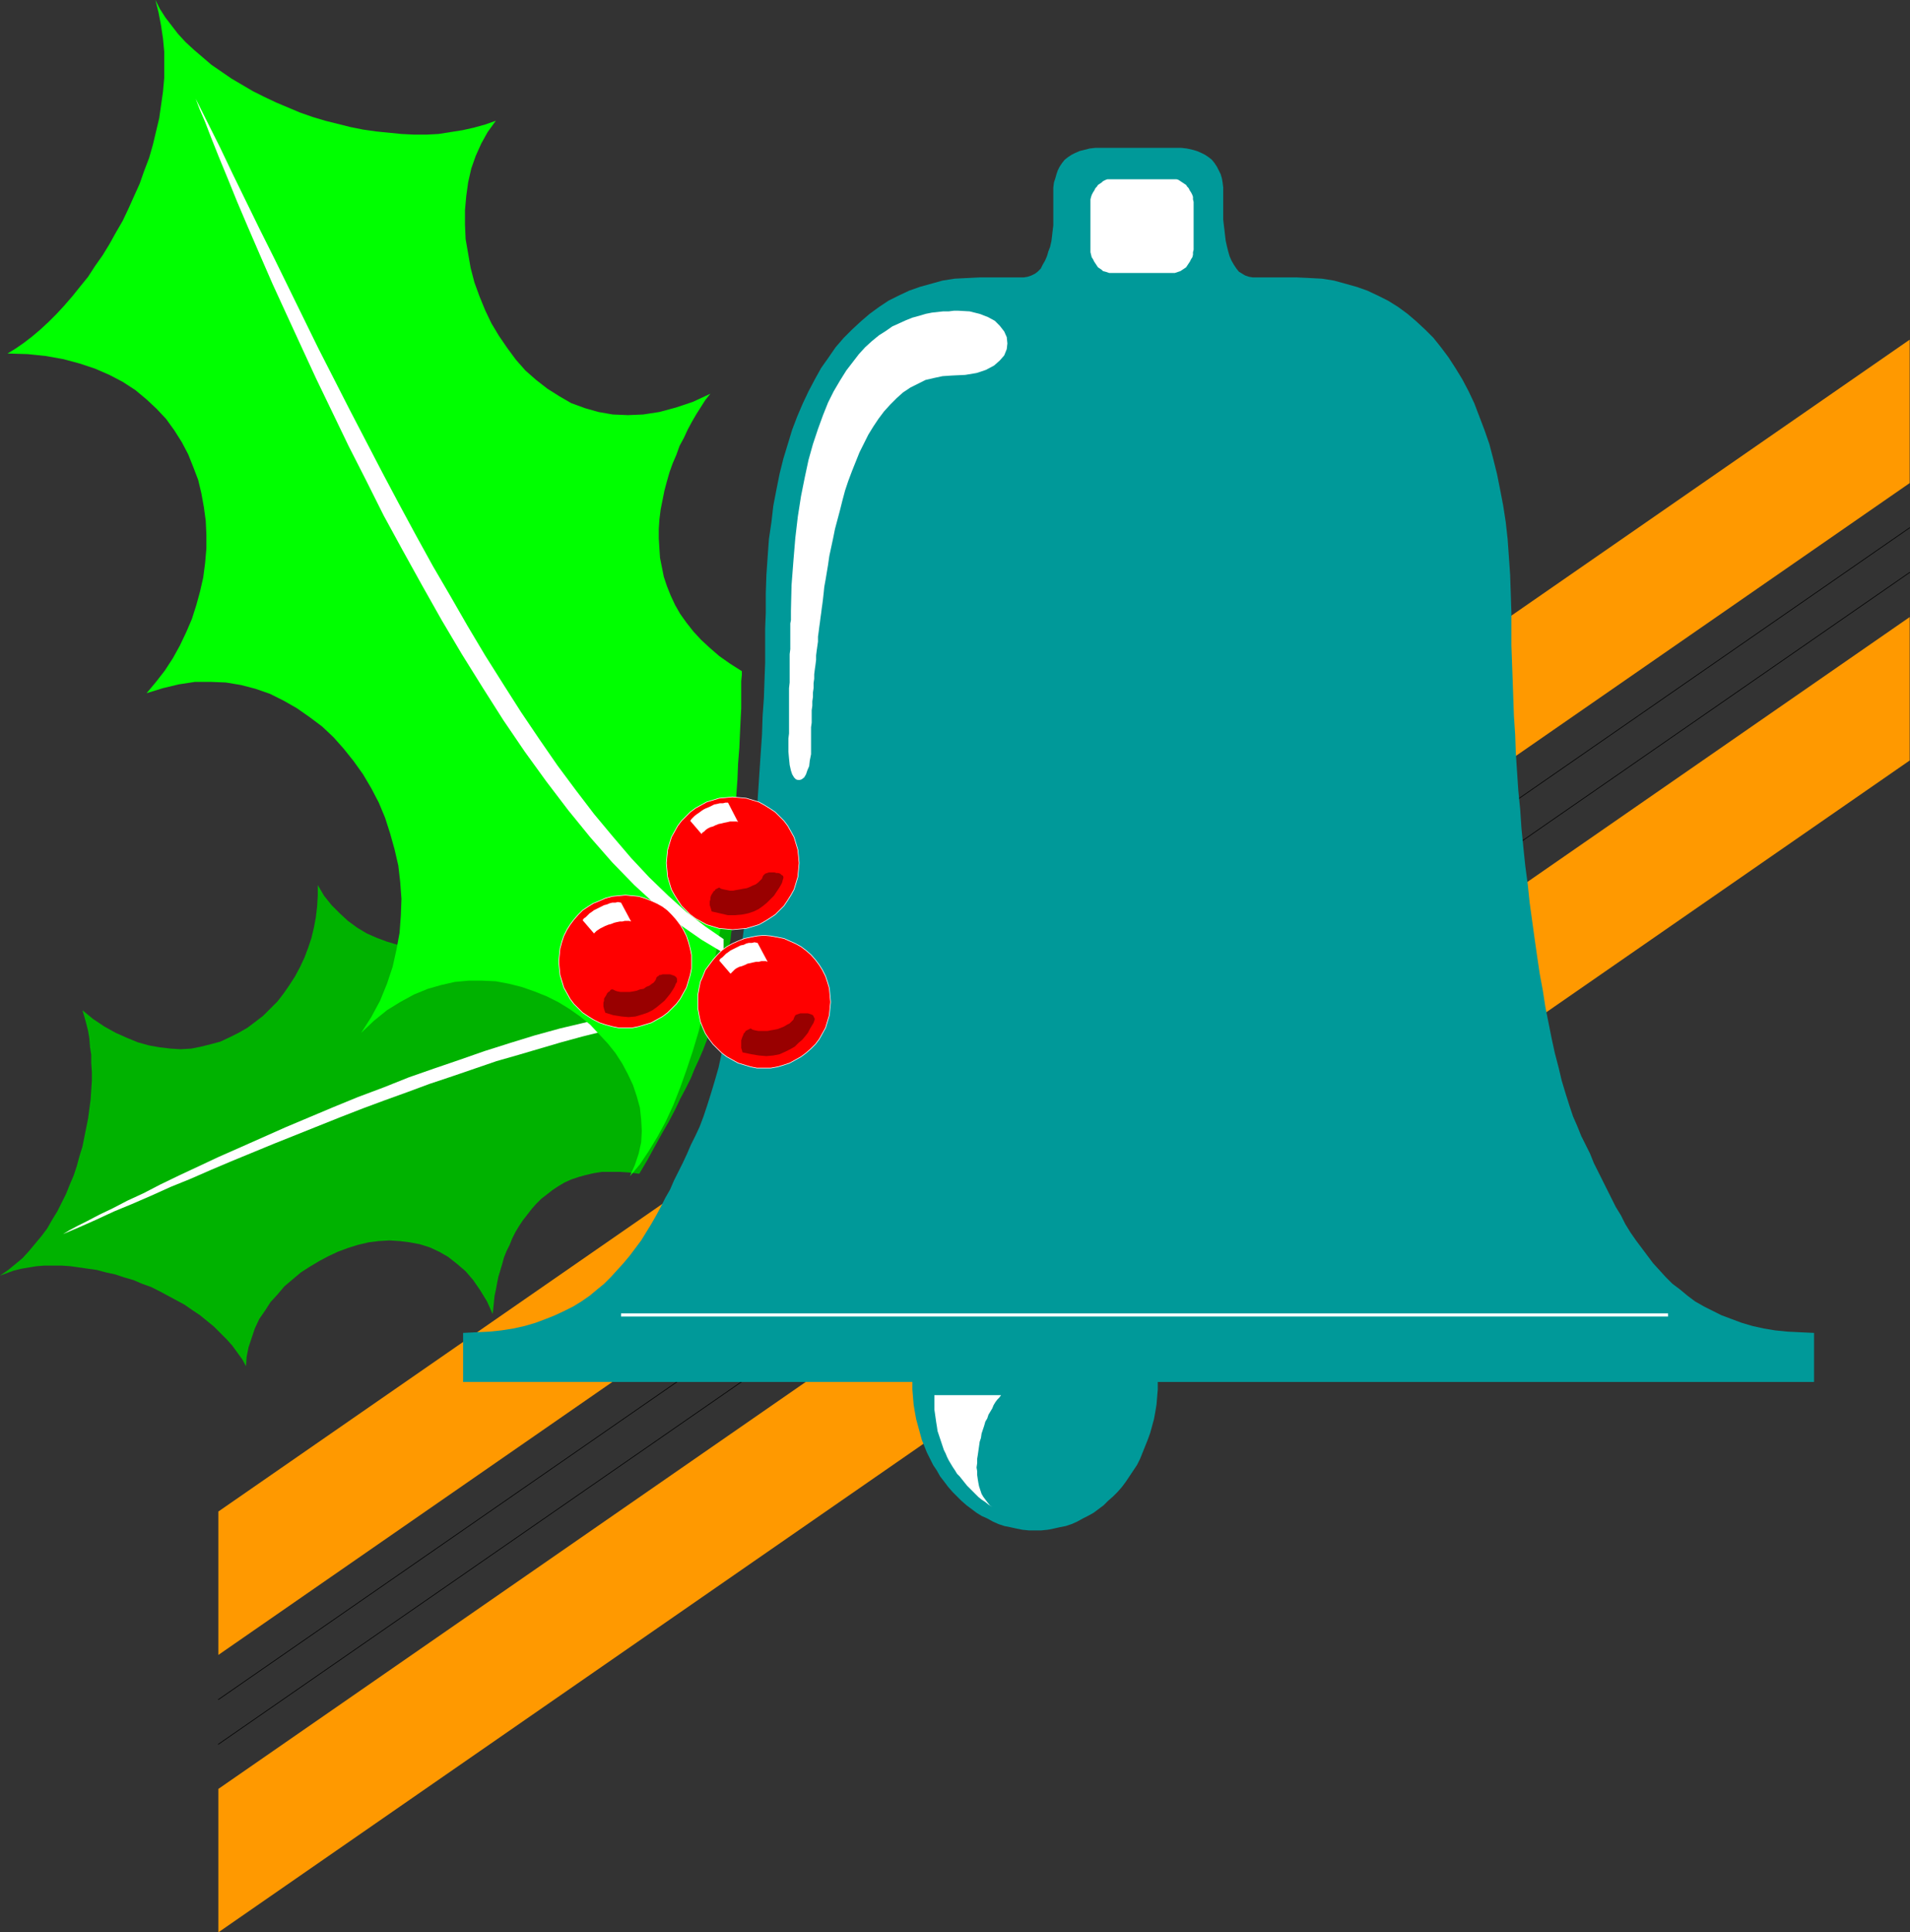 <?xml version="1.0" encoding="UTF-8" standalone="no"?>
<svg
   version="1.0"
   width="129.788mm"
   height="131.317mm"
   id="svg25"
   sodipodi:docname="Bell 05.wmf"
   xmlns:inkscape="http://www.inkscape.org/namespaces/inkscape"
   xmlns:sodipodi="http://sodipodi.sourceforge.net/DTD/sodipodi-0.dtd"
   xmlns="http://www.w3.org/2000/svg"
   xmlns:svg="http://www.w3.org/2000/svg">
  <rect width="100%" height="100%" fill="#333333" stroke="none"/>
  <sodipodi:namedview
     id="namedview25"
     pagecolor="#ffffff"
     bordercolor="#000000"
     borderopacity="0.25"
     inkscape:showpageshadow="2"
     inkscape:pageopacity="0.0"
     inkscape:pagecheckerboard="0"
     inkscape:deskcolor="#d1d1d1"
     inkscape:document-units="mm" />
  <defs
     id="defs1">
    <pattern
       id="WMFhbasepattern"
       patternUnits="userSpaceOnUse"
       width="6"
       height="6"
       x="0"
       y="0" />
  </defs>
  <path
     style="fill:#ff9900;fill-opacity:1;fill-rule:evenodd;stroke:none"
     d="M 490.455,124.079 V 87.243 L 56.075,388.232 v 36.836 z"
     id="path1" />
  <path
     style="fill:none;stroke:#000000;stroke-width:0.162px;stroke-linecap:round;stroke-linejoin:round;stroke-miterlimit:4;stroke-dasharray:none;stroke-opacity:1"
     d="M 490.455,135.55 56.075,436.539"
     id="path2" />
  <path
     style="fill:none;stroke:#000000;stroke-width:0.162px;stroke-linecap:round;stroke-linejoin:round;stroke-miterlimit:4;stroke-dasharray:none;stroke-opacity:1"
     d="M 490.455,147.021 56.075,448.01"
     id="path3" />
  <path
     style="fill:#ff9900;fill-opacity:1;fill-rule:evenodd;stroke:none"
     d="M 490.455,195.328 V 158.492 L 56.075,459.481 v 36.836 z"
     id="path4" />
  <path
     style="fill:#00b200;fill-opacity:1;fill-rule:evenodd;stroke:none"
     d="m 164.185,301.474 -2.586,-0.323 -2.424,-0.162 h -2.262 -2.262 l -2.101,0.323 -2.101,0.485 -1.778,0.485 -1.939,0.646 -1.778,0.808 -1.616,0.969 -1.454,0.969 -1.454,1.131 -1.454,1.131 -1.293,1.292 -1.131,1.292 -1.131,1.454 -1.131,1.454 -0.97,1.454 -0.97,1.616 -0.808,1.616 -0.646,1.616 -0.808,1.616 -0.646,1.616 -0.485,1.777 -0.485,1.616 -0.485,1.616 -0.323,1.616 -0.323,1.777 -0.323,1.454 -0.162,1.616 -0.162,1.616 -0.162,1.454 -1.454,-3.231 -1.778,-2.908 -1.778,-2.585 -1.939,-2.262 -2.262,-1.939 -2.262,-1.777 -2.262,-1.292 -2.424,-1.131 -2.586,-0.808 -2.586,-0.485 -2.586,-0.323 -2.586,-0.162 -2.747,0.162 -2.586,0.323 -2.747,0.646 -2.586,0.808 -2.586,0.969 -2.424,1.131 -2.424,1.292 -2.424,1.454 -2.262,1.454 -2.101,1.777 -2.101,1.777 -1.778,2.1 -1.778,1.939 -1.454,2.262 -1.454,2.1 -1.131,2.423 -0.808,2.423 -0.808,2.423 -0.485,2.423 -0.162,2.423 -0.97,-1.777 -1.293,-1.777 -1.293,-1.777 -1.454,-1.616 -1.616,-1.616 -1.616,-1.616 -1.778,-1.454 -1.778,-1.454 -1.939,-1.292 -2.101,-1.454 -2.101,-1.131 -2.101,-1.131 -2.101,-1.131 -2.262,-1.131 -2.262,-0.808 -2.262,-0.969 -2.262,-0.646 -2.424,-0.808 -2.262,-0.485 -2.424,-0.646 -2.262,-0.323 -2.262,-0.323 -2.262,-0.323 -2.262,-0.162 h -2.101 -2.262 l -2.101,0.162 -1.939,0.323 -1.939,0.323 -1.939,0.485 -1.778,0.646 L 0,327.647 l 2.101,-1.454 1.778,-1.454 1.939,-1.616 1.616,-1.777 1.616,-1.939 1.616,-1.939 1.454,-1.939 1.293,-2.262 1.293,-2.1 1.131,-2.262 1.131,-2.262 0.97,-2.423 0.97,-2.262 0.808,-2.423 0.646,-2.423 0.808,-2.585 0.485,-2.423 0.485,-2.423 0.485,-2.423 0.323,-2.423 0.323,-2.423 0.162,-2.423 0.162,-2.423 v -2.262 l -0.162,-2.262 v -2.1 l -0.323,-2.1 -0.162,-2.1 -0.323,-1.939 -0.485,-1.939 -0.485,-1.777 -0.485,-1.616 2.747,2.262 2.909,1.939 2.909,1.616 2.909,1.292 2.747,1.131 2.909,0.808 2.747,0.485 2.747,0.323 2.586,0.162 2.747,-0.162 2.424,-0.485 2.586,-0.646 2.424,-0.646 2.424,-1.131 2.262,-1.131 2.262,-1.292 1.939,-1.454 2.101,-1.616 1.778,-1.777 1.939,-1.939 1.616,-2.1 1.454,-2.1 1.454,-2.262 1.293,-2.423 1.131,-2.423 0.97,-2.585 0.808,-2.423 0.646,-2.747 0.485,-2.585 0.323,-2.747 0.162,-2.747 v -2.747 l 1.616,2.747 1.939,2.423 2.101,2.1 2.101,1.939 2.424,1.777 2.424,1.454 2.586,1.131 2.586,0.969 2.747,0.808 2.747,0.485 2.909,0.162 2.909,0.162 2.909,-0.162 2.909,-0.485 2.909,-0.485 2.909,-0.808 2.747,-1.131 2.747,-1.131 2.747,-1.292 2.586,-1.616 2.586,-1.777 2.424,-1.939 2.262,-2.1 2.262,-2.262 1.939,-2.423 1.778,-2.747 1.616,-2.747 1.454,-2.908 1.293,-3.07 0.97,-3.231 0.646,-3.393 0.485,-3.554 0.323,1.777 0.162,1.777 0.485,1.777 0.485,1.616 0.646,1.616 0.646,1.454 0.646,1.454 0.97,1.454 0.808,1.292 0.97,1.292 1.131,1.131 0.97,1.131 1.293,1.131 1.131,0.969 1.293,0.969 1.293,0.969 1.293,0.808 1.454,0.808 1.293,0.646 1.454,0.646 1.454,0.646 1.454,0.646 1.454,0.485 1.454,0.323 1.454,0.485 1.454,0.323 1.616,0.323 1.293,0.162 1.454,0.162 1.454,0.162 h 1.293 1.454 l -0.323,1.939 -0.323,1.777 -0.162,1.616 -0.323,1.777 -0.162,1.616 -0.323,1.616 -0.162,1.616 -0.323,1.616 -0.162,1.616 -0.323,1.616 -0.323,1.616 -0.323,1.777 -0.323,1.616 -0.485,1.777 -0.485,1.777 -0.485,1.777 -0.485,1.777 -0.646,1.939 -0.646,2.1 -0.808,2.1 -0.808,2.1 -0.97,2.262 -1.131,2.423 -0.97,2.423 -1.293,2.585 -1.454,2.747 -1.293,2.747 -1.616,3.07 -1.778,3.07 -1.778,3.231 -1.939,3.554 z"
     id="path5" />
  <path
     style="fill:#ffffff;fill-opacity:1;fill-rule:evenodd;stroke:none"
     d="m 183.254,260.599 -4.363,0.162 -4.525,0.646 -4.686,0.646 -4.848,0.808 -5.01,0.969 -5.171,1.131 -5.171,1.292 -5.333,1.454 -5.494,1.616 -5.494,1.616 -5.656,1.616 -5.656,1.939 -5.656,1.939 -5.818,1.939 -5.656,2.1 -5.818,2.1 -5.656,2.1 -5.818,2.262 -5.656,2.262 -5.656,2.262 -5.656,2.262 -5.494,2.262 -5.494,2.262 -5.333,2.262 -5.171,2.262 -5.171,2.1 -5.01,2.262 -4.848,2.1 -4.686,1.939 -4.525,2.1 -4.363,1.939 -4.202,1.777 1.616,-0.969 2.101,-1.131 2.586,-1.292 3.07,-1.616 3.394,-1.616 3.717,-1.939 4.202,-1.939 4.363,-2.262 4.686,-2.262 5.171,-2.423 5.171,-2.423 5.494,-2.423 5.818,-2.585 5.818,-2.585 6.141,-2.585 6.141,-2.585 6.302,-2.585 6.464,-2.423 6.464,-2.585 6.464,-2.262 6.626,-2.262 6.464,-2.262 6.626,-2.1 6.302,-1.939 6.464,-1.777 6.141,-1.454 6.141,-1.454 5.979,-1.292 5.818,-0.969 5.656,-0.646 5.333,-0.485 5.171,-0.162 z"
     id="path6" />
  <path
     style="fill:#009999;fill-opacity:1;fill-rule:evenodd;stroke:none"
     d="m 297.344,354.951 v 1.939 l -0.162,1.939 -0.162,1.939 -0.323,1.939 -0.323,1.777 -0.485,1.777 -0.485,1.777 -0.646,1.777 -0.646,1.616 -0.646,1.616 -0.646,1.616 -0.808,1.616 -0.97,1.454 -0.97,1.454 -0.97,1.454 -0.97,1.292 -1.131,1.292 -1.131,1.131 -1.293,1.131 -1.131,1.131 -1.293,0.969 -1.293,0.969 -1.454,0.808 -1.293,0.646 -1.454,0.808 -1.454,0.646 -1.454,0.485 -1.616,0.323 -1.454,0.323 -1.616,0.323 -1.616,0.162 h -1.616 -1.616 l -1.616,-0.162 -1.616,-0.323 -1.454,-0.323 -1.616,-0.323 -1.454,-0.485 -1.454,-0.646 -1.454,-0.808 -1.454,-0.646 -1.293,-0.808 -1.293,-0.969 -1.293,-0.969 -1.293,-1.131 -1.131,-1.131 -1.131,-1.131 -1.131,-1.292 -0.97,-1.292 -1.131,-1.454 -0.808,-1.454 -0.97,-1.454 -0.808,-1.616 -0.808,-1.616 -0.646,-1.616 -0.646,-1.616 -0.485,-1.777 -0.485,-1.777 -0.485,-1.777 -0.323,-1.777 -0.323,-1.939 -0.162,-1.939 -0.162,-1.939 v -1.939 H 118.937 v -12.602 l 3.394,-0.162 3.394,-0.162 3.07,-0.323 3.07,-0.485 2.909,-0.646 2.747,-0.808 2.586,-0.969 2.424,-0.969 2.424,-1.131 2.262,-1.131 2.101,-1.292 2.101,-1.454 1.939,-1.616 1.778,-1.454 1.778,-1.777 1.616,-1.777 1.616,-1.777 1.616,-1.939 1.454,-1.939 1.454,-1.939 1.293,-2.1 1.293,-2.1 1.293,-2.262 1.131,-2.1 1.131,-2.262 1.293,-2.262 0.97,-2.262 1.131,-2.262 1.131,-2.262 1.131,-2.423 0.97,-2.262 1.131,-2.262 1.131,-2.423 0.97,-2.585 0.97,-2.908 0.97,-3.07 0.97,-3.231 0.97,-3.393 0.808,-3.716 0.808,-3.716 0.808,-4.039 0.808,-4.039 0.808,-4.201 0.646,-4.362 0.808,-4.362 0.646,-4.524 0.646,-4.685 0.485,-4.685 0.646,-4.685 0.485,-4.847 0.485,-4.685 0.485,-4.847 0.485,-4.847 0.323,-4.847 0.323,-4.847 0.323,-4.847 0.323,-4.685 0.162,-4.847 0.323,-4.524 0.162,-4.685 0.162,-4.362 v -4.524 -4.201 l 0.162,-4.201 v -4.847 l 0.162,-4.847 0.323,-4.685 0.323,-4.524 0.646,-4.362 0.485,-4.201 0.808,-4.201 0.808,-4.039 0.97,-3.877 1.131,-3.716 1.131,-3.716 1.293,-3.393 1.454,-3.393 1.454,-3.07 1.616,-3.07 1.616,-2.908 1.939,-2.747 1.778,-2.585 2.101,-2.423 2.101,-2.1 2.262,-2.1 2.262,-1.939 2.424,-1.777 2.424,-1.616 2.586,-1.292 2.747,-1.292 2.747,-0.969 2.909,-0.808 2.909,-0.808 3.07,-0.485 3.232,-0.162 3.232,-0.162 h 11.312 l 0.97,-0.162 0.97,-0.323 0.97,-0.485 0.646,-0.485 0.808,-0.808 0.485,-0.969 0.646,-1.131 0.485,-1.131 0.323,-1.131 0.485,-1.292 0.323,-1.454 0.162,-1.292 0.162,-1.454 0.162,-1.292 v -1.454 -1.292 -5.655 -1.292 l 0.162,-1.292 0.323,-0.969 0.323,-1.131 0.323,-0.969 0.485,-0.969 0.646,-0.969 0.646,-0.808 0.808,-0.646 0.97,-0.646 0.97,-0.485 1.131,-0.485 1.293,-0.323 1.293,-0.323 1.454,-0.162 h 1.454 19.069 1.454 l 1.454,0.162 1.454,0.323 1.131,0.323 1.131,0.485 0.97,0.485 0.97,0.646 0.808,0.646 0.646,0.808 0.646,0.969 0.485,0.969 0.485,0.969 0.323,1.131 0.162,0.969 0.162,1.292 v 1.292 5.655 1.292 l 0.162,1.454 0.162,1.292 0.162,1.454 0.162,1.292 0.323,1.454 0.323,1.292 0.323,1.131 0.485,1.131 0.646,1.131 0.646,0.969 0.646,0.808 0.808,0.485 0.808,0.485 0.97,0.323 0.97,0.162 h 11.312 l 3.394,0.162 3.07,0.162 3.07,0.485 2.909,0.808 2.909,0.808 2.747,0.969 2.747,1.292 2.586,1.292 2.586,1.616 2.424,1.777 2.262,1.939 2.262,2.1 2.101,2.1 1.939,2.423 1.939,2.585 1.778,2.747 1.778,2.908 1.616,3.07 1.454,3.07 1.293,3.393 1.293,3.393 1.293,3.716 0.97,3.716 0.97,3.877 0.808,4.039 0.808,4.201 0.646,4.201 0.485,4.362 0.323,4.524 0.323,4.685 0.162,4.847 0.162,4.847 v 4.201 4.201 l 0.162,4.524 0.162,4.362 0.162,4.685 0.162,4.524 0.323,4.847 0.162,4.685 0.323,4.847 0.323,4.847 0.485,4.847 0.323,4.847 0.485,4.847 0.485,4.685 0.646,4.847 0.485,4.685 0.646,4.685 0.646,4.685 0.646,4.524 0.646,4.362 0.808,4.362 0.646,4.201 0.808,4.039 0.808,4.039 0.808,3.716 0.97,3.716 0.808,3.393 0.97,3.231 0.97,3.07 0.97,2.908 1.131,2.585 0.97,2.423 1.131,2.262 1.131,2.262 0.97,2.423 1.131,2.262 1.131,2.262 1.131,2.262 1.131,2.262 1.131,2.262 1.293,2.1 1.131,2.262 1.293,2.1 1.454,2.1 1.454,1.939 1.454,1.939 1.454,1.939 1.616,1.777 1.616,1.777 1.778,1.777 1.939,1.454 1.939,1.616 1.939,1.454 2.262,1.292 2.262,1.131 2.262,1.131 2.586,0.969 2.586,0.969 2.747,0.808 2.909,0.646 2.909,0.485 3.232,0.323 3.232,0.162 3.555,0.162 v 12.602 z"
     id="path7" />
  <path
     style="fill:#ffffff;fill-opacity:1;fill-rule:evenodd;stroke:none"
     d="m 301.06,70.118 h 0.646 l 0.485,-0.162 0.485,-0.162 0.485,-0.162 0.485,-0.323 0.485,-0.323 0.485,-0.323 0.323,-0.485 0.323,-0.485 0.323,-0.485 0.323,-0.646 0.323,-0.485 0.162,-0.646 v -0.646 l 0.162,-0.646 v -0.646 -10.986 -0.646 l -0.162,-0.646 V 50.569 l -0.162,-0.485 -0.323,-0.646 -0.323,-0.485 -0.323,-0.646 -0.323,-0.323 -0.323,-0.485 -0.485,-0.323 -0.485,-0.323 -0.485,-0.323 -0.485,-0.323 -0.485,-0.162 h -0.485 -0.646 -15.514 -0.646 -0.485 l -0.485,0.162 -0.646,0.323 -0.323,0.323 -0.485,0.323 -0.485,0.323 -0.323,0.485 -0.323,0.323 -0.323,0.646 -0.323,0.485 -0.323,0.646 -0.162,0.485 -0.162,0.646 v 0.646 0.646 10.986 0.646 0.646 l 0.162,0.646 0.162,0.646 0.323,0.485 0.323,0.646 0.323,0.485 0.323,0.485 0.323,0.485 0.485,0.323 0.485,0.323 0.323,0.323 0.646,0.162 0.485,0.162 0.485,0.162 h 0.646 z"
     id="path8" />
  <path
     style="fill:#00ff00;fill-opacity:1;fill-rule:evenodd;stroke:none"
     d="m 190.526,172.386 v 0.969 l -0.162,1.616 v 1.939 2.423 2.585 l -0.162,3.07 -0.162,3.393 -0.162,3.716 -0.323,4.039 -0.162,4.039 -0.323,4.524 -0.485,4.524 -0.323,4.847 -0.485,4.847 -0.646,5.008 -0.646,5.008 -0.808,5.332 -0.808,5.17 -0.97,5.17 -0.97,5.17 -1.131,5.17 -1.131,5.17 -1.293,5.008 -1.454,4.847 -1.616,4.847 -1.616,4.524 -1.778,4.524 -1.939,4.201 -2.101,3.877 -2.262,3.716 -2.262,3.393 -2.586,3.07 1.293,-2.908 0.97,-2.908 0.646,-2.908 0.162,-2.908 -0.162,-2.908 -0.323,-3.07 -0.808,-2.908 -0.97,-2.908 -1.293,-2.747 -1.454,-2.747 -1.778,-2.747 -1.939,-2.423 -2.262,-2.423 -2.262,-2.423 -2.586,-2.1 -2.747,-1.939 -2.909,-1.777 -2.909,-1.454 -3.232,-1.292 -3.232,-1.131 -3.232,-0.808 -3.394,-0.646 -3.555,-0.162 h -3.394 l -3.555,0.323 -3.555,0.808 -3.394,0.969 -3.555,1.454 -3.555,1.939 -3.394,2.1 -3.394,2.747 -3.232,3.07 2.586,-4.039 2.262,-4.201 1.778,-4.362 1.454,-4.362 0.97,-4.362 0.808,-4.362 0.323,-4.362 0.162,-4.362 -0.323,-4.362 -0.485,-4.201 -0.97,-4.201 -1.131,-4.039 -1.293,-4.039 -1.616,-3.877 -1.939,-3.716 -2.101,-3.554 -2.424,-3.393 -2.586,-3.231 -2.586,-2.908 -2.909,-2.747 -3.232,-2.423 -3.232,-2.262 -3.394,-1.939 -3.555,-1.777 -3.717,-1.292 -3.717,-0.969 -3.878,-0.646 -3.878,-0.162 h -4.04 l -4.202,0.646 -4.04,0.969 -4.202,1.292 2.424,-2.908 2.262,-2.908 2.101,-3.231 1.778,-3.231 1.616,-3.393 1.454,-3.393 1.131,-3.554 0.97,-3.554 0.808,-3.554 0.485,-3.716 0.323,-3.716 v -3.554 l -0.162,-3.554 -0.485,-3.554 -0.646,-3.554 -0.808,-3.393 -1.293,-3.393 -1.293,-3.231 -1.616,-3.07 -1.939,-3.07 -2.101,-2.908 -2.424,-2.585 -2.586,-2.423 -2.909,-2.423 -3.232,-2.1 -3.394,-1.777 -3.717,-1.616 -3.878,-1.292 -4.202,-1.131 L 11.797,91.444 7.11,90.959 1.939,90.798 4.04,89.505 6.141,88.051 8.242,86.435 10.342,84.658 l 2.101,-1.939 2.101,-2.1 1.939,-2.1 2.101,-2.423 1.939,-2.423 2.101,-2.585 1.778,-2.747 1.939,-2.747 1.778,-2.908 1.616,-2.908 1.778,-3.07 1.454,-3.07 1.454,-3.231 1.454,-3.231 1.131,-3.231 1.293,-3.393 0.97,-3.393 0.808,-3.393 0.808,-3.393 0.485,-3.393 0.485,-3.393 0.323,-3.554 V 16.641 13.248 L 41.854,9.855 41.37,6.624 40.723,3.231 39.915,0 l 1.131,2.262 1.454,2.262 1.616,2.1 1.616,2.1 1.939,2.1 2.101,1.939 2.262,1.939 2.262,1.939 2.586,1.777 2.586,1.777 2.747,1.616 2.747,1.616 2.909,1.454 3.07,1.454 3.07,1.292 3.07,1.292 3.232,1.131 3.232,0.969 3.232,0.808 3.232,0.808 3.232,0.646 3.394,0.485 3.232,0.323 3.232,0.323 3.232,0.162 h 3.232 l 3.07,-0.162 3.07,-0.485 3.07,-0.485 2.909,-0.646 2.909,-0.808 2.747,-0.969 -2.101,2.908 -1.616,2.908 -1.454,3.231 -1.131,3.231 -0.808,3.554 -0.485,3.554 -0.323,3.554 v 3.716 l 0.162,3.716 0.646,3.716 0.646,3.716 0.97,3.716 1.293,3.554 1.454,3.554 1.616,3.393 1.939,3.231 2.101,3.07 2.262,3.07 2.424,2.747 2.747,2.423 2.909,2.262 3.07,1.939 3.07,1.777 3.555,1.292 3.394,0.969 3.717,0.646 3.878,0.162 3.878,-0.162 4.202,-0.646 4.202,-1.131 4.363,-1.454 4.525,-2.1 -1.293,1.616 -1.131,1.777 -1.131,1.777 -1.131,1.939 -1.131,2.1 -0.97,2.1 -1.131,2.1 -0.808,2.262 -0.97,2.262 -0.808,2.262 -0.646,2.262 -0.646,2.423 -0.485,2.423 -0.485,2.423 -0.323,2.585 -0.162,2.423 v 2.423 l 0.162,2.585 0.162,2.423 0.485,2.423 0.485,2.423 0.808,2.423 0.97,2.423 1.131,2.423 1.293,2.262 1.616,2.262 1.778,2.262 1.939,2.1 2.262,2.1 2.424,2.1 2.747,1.939 z"
     id="path9" />
  <path
     style="fill:#ffffff;fill-opacity:1;fill-rule:evenodd;stroke:none"
     d="m 50.258,25.365 0.97,2.585 1.454,3.393 1.616,4.201 1.939,4.847 2.262,5.493 2.424,5.978 2.747,6.462 3.07,7.109 3.232,7.432 3.555,7.755 3.717,8.078 3.878,8.401 4.202,8.724 4.202,8.724 4.525,8.886 4.525,9.047 4.848,8.886 5.01,9.047 5.01,8.886 5.171,8.724 5.333,8.563 5.333,8.401 5.494,8.078 5.494,7.593 5.656,7.432 5.656,6.947 5.656,6.462 5.656,5.816 5.818,5.332 5.656,4.685 5.818,4.039 5.656,3.393 v -3.554 l -4.686,-3.231 -4.848,-3.716 -4.686,-4.201 -4.848,-4.685 -4.686,-5.008 -4.686,-5.493 -4.848,-5.816 -4.686,-6.139 -4.686,-6.301 -4.686,-6.786 -4.686,-6.947 -4.525,-7.109 -4.686,-7.432 -4.525,-7.593 -4.363,-7.593 -4.525,-7.755 -4.363,-7.917 -4.363,-8.078 -4.202,-7.917 -4.202,-8.078 -4.202,-8.078 -4.04,-7.917 -4.04,-7.917 -3.878,-7.917 -3.717,-7.593 -3.717,-7.593 -3.717,-7.432 -3.555,-7.27 -3.394,-6.947 -3.232,-6.786 -3.232,-6.462 z"
     id="path10" />
  <path
     style="fill:#ff0000;fill-opacity:1;fill-rule:evenodd;stroke:none"
     d="m 160.63,263.991 h 1.778 l 1.616,-0.323 1.616,-0.485 1.616,-0.485 1.454,-0.808 1.454,-0.808 1.293,-0.969 1.131,-1.131 1.131,-1.131 0.97,-1.292 0.808,-1.454 0.808,-1.454 0.485,-1.616 0.485,-1.616 0.323,-1.616 v -1.777 -1.777 l -0.323,-1.616 -0.485,-1.777 -0.485,-1.454 -0.808,-1.616 -0.808,-1.292 -0.97,-1.292 -1.131,-1.292 -1.131,-1.131 -1.293,-0.969 -1.454,-0.808 -1.454,-0.646 -1.616,-0.646 -1.616,-0.485 -1.616,-0.162 -1.778,-0.162 -1.778,0.162 -1.616,0.162 -1.778,0.485 -1.454,0.646 -1.616,0.646 -1.293,0.808 -1.454,0.969 -1.131,1.131 -1.131,1.292 -0.97,1.292 -0.808,1.292 -0.808,1.616 -0.485,1.454 -0.485,1.777 -0.162,1.616 -0.162,1.777 0.162,1.777 0.162,1.616 0.485,1.616 0.485,1.616 0.808,1.454 0.808,1.454 0.97,1.292 1.131,1.131 1.131,1.131 1.454,0.969 1.293,0.808 1.616,0.808 1.454,0.485 1.778,0.485 1.616,0.323 z"
     id="path11" />
  <path
     style="fill:none;stroke:#ffffff;stroke-width:0.162px;stroke-linecap:round;stroke-linejoin:round;stroke-miterlimit:4;stroke-dasharray:none;stroke-opacity:1"
     d="m 160.63,263.991 v 0 h 1.778 l 1.616,-0.323 1.616,-0.485 1.616,-0.485 1.454,-0.808 1.454,-0.808 1.293,-0.969 1.131,-1.131 1.131,-1.131 0.97,-1.292 0.808,-1.454 0.808,-1.454 0.485,-1.616 0.485,-1.616 0.323,-1.616 v -1.777 0 -1.777 l -0.323,-1.616 -0.485,-1.777 -0.485,-1.454 -0.808,-1.616 -0.808,-1.292 -0.97,-1.292 -1.131,-1.292 -1.131,-1.131 -1.293,-0.969 -1.454,-0.808 -1.454,-0.646 -1.616,-0.646 -1.616,-0.485 -1.616,-0.162 -1.778,-0.162 v 0 l -1.778,0.162 -1.616,0.162 -1.778,0.485 -1.454,0.646 -1.616,0.646 -1.293,0.808 -1.454,0.969 -1.131,1.131 -1.131,1.292 -0.97,1.292 -0.808,1.292 -0.808,1.616 -0.485,1.454 -0.485,1.777 -0.162,1.616 -0.162,1.777 v 0 l 0.162,1.777 0.162,1.616 0.485,1.616 0.485,1.616 0.808,1.454 0.808,1.454 0.97,1.292 1.131,1.131 1.131,1.131 1.454,0.969 1.293,0.808 1.616,0.808 1.454,0.485 1.778,0.485 1.616,0.323 h 1.778"
     id="path12" />
  <path
     style="fill:#ff0000;fill-opacity:1;fill-rule:evenodd;stroke:none"
     d="m 188.102,238.788 1.778,-0.162 1.778,-0.162 1.616,-0.485 1.616,-0.485 1.454,-0.808 1.293,-0.808 1.454,-0.969 1.131,-1.131 1.131,-1.131 0.97,-1.454 0.808,-1.292 0.808,-1.454 0.485,-1.616 0.485,-1.616 0.162,-1.777 0.162,-1.777 -0.162,-1.777 -0.162,-1.616 -0.485,-1.616 -0.485,-1.616 -0.808,-1.454 -0.808,-1.454 -0.97,-1.292 -1.131,-1.131 -1.131,-1.131 -1.454,-0.969 -1.293,-0.808 -1.454,-0.808 -1.616,-0.485 -1.616,-0.485 -1.778,-0.162 -1.778,-0.162 -1.616,0.162 -1.778,0.162 -1.616,0.485 -1.616,0.485 -1.454,0.808 -1.454,0.808 -1.293,0.969 -1.131,1.131 -1.131,1.131 -0.97,1.292 -0.808,1.454 -0.808,1.454 -0.485,1.616 -0.485,1.616 -0.162,1.616 -0.162,1.777 0.162,1.777 0.162,1.777 0.485,1.616 0.485,1.616 0.808,1.454 0.808,1.292 0.97,1.454 1.131,1.131 1.131,1.131 1.293,0.969 1.454,0.808 1.454,0.808 1.616,0.485 1.616,0.485 1.778,0.162 z"
     id="path13" />
  <path
     style="fill:none;stroke:#ffffff;stroke-width:0.162px;stroke-linecap:round;stroke-linejoin:round;stroke-miterlimit:4;stroke-dasharray:none;stroke-opacity:1"
     d="m 188.102,238.788 v 0 l 1.778,-0.162 1.778,-0.162 1.616,-0.485 1.616,-0.485 1.454,-0.808 1.293,-0.808 1.454,-0.969 1.131,-1.131 1.131,-1.131 0.97,-1.454 0.808,-1.292 0.808,-1.454 0.485,-1.616 0.485,-1.616 0.162,-1.777 0.162,-1.777 v 0 l -0.162,-1.777 -0.162,-1.616 -0.485,-1.616 -0.485,-1.616 -0.808,-1.454 -0.808,-1.454 -0.97,-1.292 -1.131,-1.131 -1.131,-1.131 -1.454,-0.969 -1.293,-0.808 -1.454,-0.808 -1.616,-0.485 -1.616,-0.485 -1.778,-0.162 -1.778,-0.162 v 0 l -1.616,0.162 -1.778,0.162 -1.616,0.485 -1.616,0.485 -1.454,0.808 -1.454,0.808 -1.293,0.969 -1.131,1.131 -1.131,1.131 -0.97,1.292 -0.808,1.454 -0.808,1.454 -0.485,1.616 -0.485,1.616 -0.162,1.616 -0.162,1.777 v 0 l 0.162,1.777 0.162,1.777 0.485,1.616 0.485,1.616 0.808,1.454 0.808,1.292 0.97,1.454 1.131,1.131 1.131,1.131 1.293,0.969 1.454,0.808 1.454,0.808 1.616,0.485 1.616,0.485 1.778,0.162 1.616,0.162"
     id="path14" />
  <path
     style="fill:#ff0000;fill-opacity:1;fill-rule:evenodd;stroke:none"
     d="m 196.182,274.331 h 1.778 l 1.778,-0.323 1.616,-0.485 1.454,-0.485 1.454,-0.808 1.454,-0.808 1.293,-0.969 1.293,-1.131 1.131,-1.131 0.97,-1.292 0.808,-1.454 0.808,-1.454 0.485,-1.616 0.485,-1.616 0.162,-1.777 0.162,-1.616 -0.162,-1.777 -0.162,-1.777 -0.485,-1.616 -0.485,-1.454 -0.808,-1.616 -0.808,-1.292 -0.97,-1.292 -1.131,-1.292 -1.293,-1.131 -1.293,-0.969 -1.454,-0.808 -1.454,-0.646 -1.454,-0.646 -1.616,-0.323 -1.778,-0.323 -1.778,-0.162 -1.778,0.162 -1.616,0.323 -1.616,0.323 -1.616,0.646 -1.454,0.646 -1.454,0.808 -1.293,0.969 -1.131,1.131 -1.131,1.292 -0.97,1.292 -0.97,1.292 -0.646,1.616 -0.646,1.454 -0.323,1.616 -0.323,1.777 v 1.777 1.616 l 0.323,1.777 0.323,1.616 0.646,1.616 0.646,1.454 0.97,1.454 0.97,1.292 1.131,1.131 1.131,1.131 1.293,0.969 1.454,0.808 1.454,0.808 1.616,0.485 1.616,0.485 1.616,0.323 z"
     id="path15" />
  <path
     style="fill:none;stroke:#ffffff;stroke-width:0.162px;stroke-linecap:round;stroke-linejoin:round;stroke-miterlimit:4;stroke-dasharray:none;stroke-opacity:1"
     d="m 196.182,274.331 v 0 h 1.778 l 1.778,-0.323 1.616,-0.485 1.454,-0.485 1.454,-0.808 1.454,-0.808 1.293,-0.969 1.293,-1.131 1.131,-1.131 0.97,-1.292 0.808,-1.454 0.808,-1.454 0.485,-1.616 0.485,-1.616 0.162,-1.777 0.162,-1.616 v 0 l -0.162,-1.777 -0.162,-1.777 -0.485,-1.616 -0.485,-1.454 -0.808,-1.616 -0.808,-1.292 -0.97,-1.292 -1.131,-1.292 -1.293,-1.131 -1.293,-0.969 -1.454,-0.808 -1.454,-0.646 -1.454,-0.646 -1.616,-0.323 -1.778,-0.323 -1.778,-0.162 v 0 l -1.778,0.162 -1.616,0.323 -1.616,0.323 -1.616,0.646 -1.454,0.646 -1.454,0.808 -1.293,0.969 -1.131,1.131 -1.131,1.292 -0.97,1.292 -0.97,1.292 -0.646,1.616 -0.646,1.454 -0.323,1.616 -0.323,1.777 v 1.777 0 1.616 l 0.323,1.777 0.323,1.616 0.646,1.616 0.646,1.454 0.97,1.454 0.97,1.292 1.131,1.131 1.131,1.131 1.293,0.969 1.454,0.808 1.454,0.808 1.616,0.485 1.616,0.485 1.616,0.323 h 1.778"
     id="path16" />
  <path
     style="fill:#990000;fill-opacity:1;fill-rule:evenodd;stroke:none"
     d="m 201.03,226.024 -0.162,0.646 -0.323,0.646 -0.485,0.808 -0.646,0.969 -0.646,0.969 -0.808,0.808 -0.97,0.969 -0.97,0.808 -1.131,0.808 -1.293,0.646 -1.454,0.485 -1.616,0.323 -1.778,0.162 h -1.778 l -2.101,-0.485 -2.101,-0.485 -0.162,-0.646 -0.162,-0.485 -0.162,-0.485 v -0.485 -0.485 l 0.162,-0.485 v -0.485 l 0.162,-0.485 0.162,-0.323 0.323,-0.485 0.162,-0.323 0.323,-0.162 0.162,-0.323 0.323,-0.162 0.323,-0.162 0.323,-0.162 0.485,0.323 0.646,0.162 0.808,0.162 0.808,0.162 h 0.808 l 0.808,-0.162 0.97,-0.162 0.808,-0.162 0.97,-0.162 0.808,-0.323 0.646,-0.323 0.808,-0.323 0.646,-0.485 0.485,-0.485 0.485,-0.485 0.162,-0.485 0.162,-0.323 0.323,-0.323 0.162,-0.162 0.485,-0.162 0.485,-0.162 h 0.485 0.485 0.485 l 0.485,0.162 h 0.485 l 0.485,0.162 0.323,0.323 0.323,0.162 0.162,0.323 v 0.323 z"
     id="path17" />
  <path
     style="fill:#ffffff;fill-opacity:1;fill-rule:evenodd;stroke:none"
     d="m 186.971,206.152 h -0.646 l -0.646,0.162 h -0.808 l -0.646,0.162 -0.808,0.162 -0.646,0.323 -0.646,0.323 -0.808,0.323 -0.646,0.323 -0.485,0.323 -0.646,0.485 -0.485,0.323 -0.646,0.485 -0.323,0.323 -0.485,0.485 -0.323,0.485 2.909,3.393 0.162,-0.323 0.485,-0.323 0.485,-0.485 0.485,-0.323 0.646,-0.323 0.646,-0.162 0.646,-0.323 0.808,-0.323 0.808,-0.162 0.646,-0.162 0.808,-0.162 0.646,-0.162 h 0.646 0.485 0.646 l 0.323,0.162 z"
     id="path18" />
  <path
     style="fill:#990000;fill-opacity:1;fill-rule:evenodd;stroke:none"
     d="m 209.11,262.214 -0.162,0.485 -0.485,0.808 -0.485,0.808 -0.485,0.969 -0.646,0.808 -0.808,0.969 -0.97,0.808 -0.97,0.969 -1.131,0.646 -1.293,0.646 -1.454,0.646 -1.616,0.323 -1.778,0.162 -1.939,-0.162 -1.939,-0.323 -2.262,-0.485 -0.162,-0.646 -0.162,-0.485 v -0.485 -0.485 -0.646 -0.323 l 0.162,-0.485 0.162,-0.485 0.162,-0.323 0.162,-0.485 0.323,-0.323 0.162,-0.323 0.323,-0.162 0.323,-0.162 0.323,-0.162 0.323,-0.162 0.485,0.323 0.646,0.162 0.808,0.162 h 0.808 0.808 0.808 l 0.808,-0.162 0.97,-0.162 0.808,-0.162 0.808,-0.323 0.808,-0.323 0.808,-0.485 0.646,-0.323 0.485,-0.485 0.485,-0.485 0.162,-0.485 0.162,-0.323 0.162,-0.323 0.323,-0.162 0.485,-0.162 0.485,-0.162 h 0.485 0.485 0.485 0.485 l 0.485,0.162 0.485,0.162 0.323,0.162 0.162,0.323 0.162,0.323 0.162,0.323 z"
     id="path19" />
  <path
     style="fill:#ffffff;fill-opacity:1;fill-rule:evenodd;stroke:none"
     d="m 194.566,242.181 -0.808,-0.162 -0.646,0.162 h -0.808 l -0.646,0.162 -0.646,0.323 -0.808,0.162 -0.646,0.323 -0.646,0.323 -0.646,0.323 -0.646,0.323 -0.646,0.485 -0.485,0.323 -0.485,0.485 -0.485,0.485 -0.485,0.323 -0.323,0.485 2.909,3.393 0.323,-0.323 0.323,-0.323 0.485,-0.485 0.485,-0.323 0.646,-0.323 0.646,-0.162 0.808,-0.323 0.646,-0.323 0.808,-0.162 0.646,-0.162 0.808,-0.162 h 0.646 l 0.646,-0.162 h 0.646 0.485 l 0.485,0.162 z"
     id="path20" />
  <path
     style="fill:#990000;fill-opacity:1;fill-rule:evenodd;stroke:none"
     d="m 173.881,252.197 -0.323,0.485 -0.323,0.808 -0.485,0.808 -0.646,0.969 -0.646,0.808 -0.808,0.969 -0.97,0.808 -0.97,0.808 -1.131,0.808 -1.293,0.646 -1.454,0.485 -1.616,0.485 -1.778,0.162 -1.778,-0.162 -2.101,-0.323 -2.101,-0.646 -0.162,-0.485 -0.162,-0.485 -0.162,-0.646 v -0.485 -0.485 l 0.162,-0.485 v -0.485 l 0.162,-0.323 0.323,-0.485 0.162,-0.323 0.162,-0.323 0.323,-0.323 0.323,-0.162 0.162,-0.323 0.323,-0.162 h 0.323 l 0.646,0.323 0.485,0.162 0.808,0.162 h 0.808 0.808 0.808 l 0.97,-0.162 0.808,-0.162 0.808,-0.323 0.97,-0.162 0.646,-0.485 0.808,-0.323 0.646,-0.485 0.485,-0.323 0.485,-0.646 0.162,-0.485 0.162,-0.323 0.323,-0.162 0.323,-0.323 h 0.323 l 0.485,-0.162 h 0.485 0.485 0.485 0.485 l 0.485,0.162 0.485,0.162 0.323,0.162 0.323,0.323 0.162,0.323 v 0.323 z"
     id="path21" />
  <path
     style="fill:#ffffff;fill-opacity:1;fill-rule:evenodd;stroke:none"
     d="m 159.499,231.841 -0.808,-0.162 -0.646,0.162 h -0.808 l -0.646,0.162 -0.808,0.323 -0.646,0.162 -0.646,0.323 -0.646,0.323 -0.646,0.323 -0.646,0.323 -0.646,0.485 -0.485,0.323 -0.485,0.485 -0.485,0.485 -0.485,0.323 -0.323,0.485 2.909,3.393 0.323,-0.323 0.323,-0.323 0.485,-0.323 0.485,-0.323 0.646,-0.323 0.646,-0.323 0.808,-0.323 0.646,-0.162 0.808,-0.323 0.646,-0.162 0.808,-0.162 h 0.646 l 0.646,-0.162 h 0.646 0.485 l 0.485,0.162 z"
     id="path22" />
  <path
     style="fill:#ffffff;fill-opacity:1;fill-rule:evenodd;stroke:none"
     d="m 428.401,337.663 v -0.323 h -268.902 v 0.808 h 268.902 z"
     id="path23" />
  <path
     style="fill:#ffffff;fill-opacity:1;fill-rule:evenodd;stroke:none"
     d="m 239.976,358.343 h 17.13 l -0.485,0.646 -0.485,0.485 -0.485,0.646 -0.485,0.808 -0.323,0.808 -0.485,0.808 -0.485,0.808 -0.323,0.969 -0.485,0.808 -0.323,1.131 -0.323,0.969 -0.323,0.969 -0.162,1.131 -0.323,0.969 -0.162,1.131 -0.162,1.131 -0.162,1.131 -0.162,0.969 v 1.131 l -0.162,1.131 0.162,0.969 v 0.969 l 0.162,1.131 0.162,0.969 0.162,0.808 0.323,0.969 0.323,0.969 0.485,0.808 0.485,0.646 0.485,0.646 0.646,0.808 0.646,0.485 -0.97,-0.646 -0.808,-0.646 -0.97,-0.646 -0.808,-0.646 -0.808,-0.808 -0.646,-0.646 -0.808,-0.808 -0.646,-0.646 -0.646,-0.808 -0.646,-0.808 -0.646,-0.808 -0.646,-0.646 -0.485,-0.808 -0.646,-0.969 -0.485,-0.808 -0.485,-0.808 -0.485,-0.969 -0.323,-0.808 -0.485,-0.969 -0.323,-0.969 -0.323,-0.969 -0.323,-0.969 -0.323,-0.969 -0.323,-0.969 -0.162,-1.131 -0.162,-0.969 -0.162,-1.131 -0.162,-1.131 -0.162,-1.131 v -1.292 -1.131 z"
     id="path24" />
  <path
     style="fill:#ffffff;fill-opacity:1;fill-rule:evenodd;stroke:none"
     d="m 246.117,79.811 h -1.131 l -1.293,0.162 h -1.454 l -1.454,0.162 -1.454,0.162 -1.616,0.323 -1.616,0.485 -1.778,0.485 -1.616,0.646 -1.778,0.808 -1.778,0.808 -1.616,1.131 -1.778,1.131 -1.778,1.454 -1.778,1.616 -1.616,1.777 -1.616,2.1 -1.616,2.1 -1.616,2.585 -1.616,2.747 -1.454,2.908 -1.293,3.231 -1.293,3.554 -1.293,3.877 -1.131,4.039 -0.97,4.524 -0.97,4.847 -0.808,5.17 -0.646,5.493 -0.485,5.816 -0.485,6.301 -0.162,6.624 v 0 0.162 0.485 0.485 0.485 0.808 l -0.162,0.808 v 0.808 0.969 1.131 1.131 1.292 1.292 l -0.162,1.292 v 1.454 1.292 1.454 1.616 1.454 l -0.162,1.454 v 1.454 1.616 1.454 1.454 1.454 1.454 1.454 1.292 l -0.162,1.292 v 1.131 1.131 1.131 l 0.162,1.777 0.162,1.616 0.323,1.454 0.323,0.969 0.485,0.808 0.485,0.485 0.485,0.162 h 0.485 l 0.485,-0.162 0.646,-0.485 0.485,-0.808 0.323,-0.969 0.485,-1.131 0.162,-1.454 0.323,-1.616 v -1.939 -0.969 -0.969 -0.969 -0.969 -1.131 l 0.162,-1.131 v -0.969 -1.131 -1.131 l 0.162,-1.131 v -1.131 l 0.162,-1.131 v -1.131 l 0.162,-1.131 v -1.292 l 0.162,-1.131 v -1.131 l 0.162,-1.292 0.162,-1.131 0.162,-1.292 v -1.131 l 0.162,-1.292 0.162,-1.131 0.162,-1.131 v -1.292 l 0.162,-1.131 0.162,-1.292 0.162,-1.131 0.162,-1.292 0.162,-1.131 0.162,-1.292 0.162,-1.131 0.162,-1.292 0.162,-1.454 0.162,-1.616 0.323,-1.777 0.323,-1.939 0.323,-1.939 0.323,-2.262 0.485,-2.262 0.485,-2.262 0.485,-2.423 0.646,-2.423 0.646,-2.423 0.646,-2.585 0.646,-2.423 0.808,-2.423 0.97,-2.585 0.97,-2.423 0.97,-2.423 1.131,-2.262 1.131,-2.262 1.293,-2.1 1.293,-1.939 1.454,-1.939 1.616,-1.777 1.616,-1.616 1.616,-1.454 1.939,-1.292 1.939,-0.969 1.939,-0.969 2.101,-0.485 2.262,-0.485 2.424,-0.162 3.394,-0.162 2.909,-0.485 2.424,-0.808 2.101,-1.131 1.454,-1.292 1.131,-1.292 0.646,-1.616 0.162,-1.454 -0.162,-1.616 -0.646,-1.454 -1.131,-1.454 -1.293,-1.292 -1.778,-0.969 -2.101,-0.808 -2.586,-0.646 z"
     id="path25" />
</svg>
